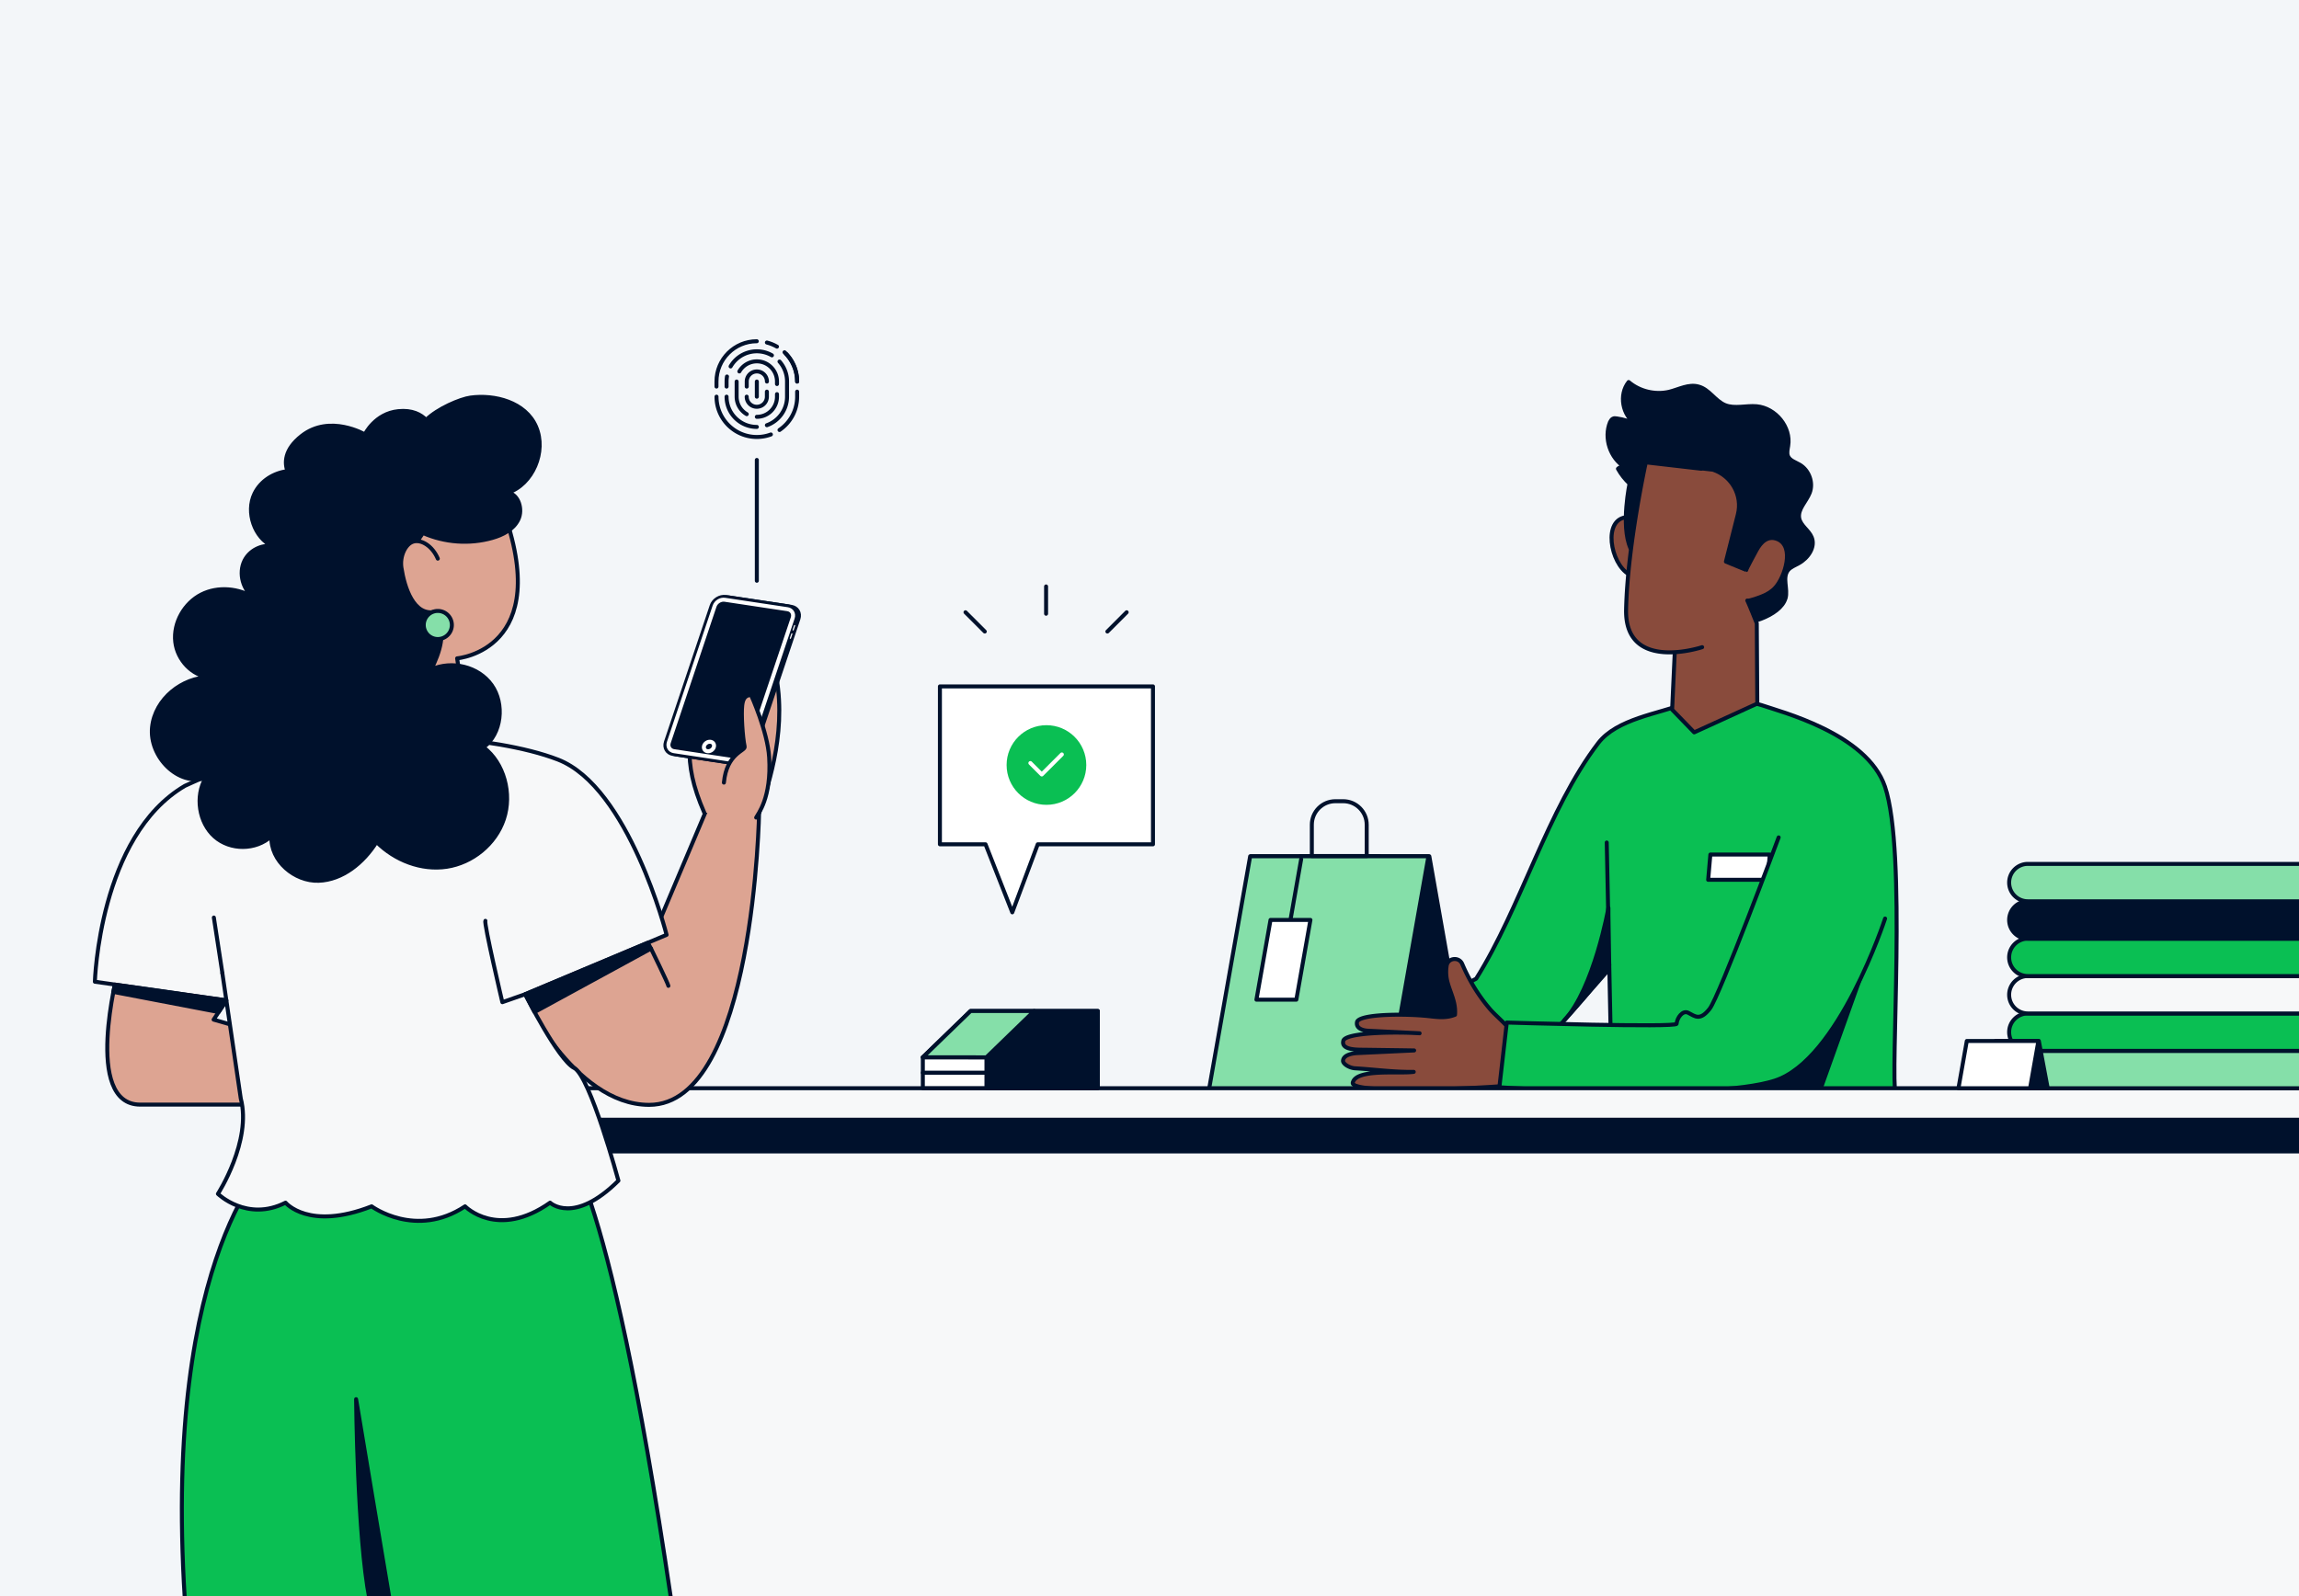<svg xmlns="http://www.w3.org/2000/svg" fill="none" viewBox="0 0 576 400"><rect x="0" y="0" width="576" height="400" fill="#333333" stroke="none"/><g clip-path="url(#a)"><path fill="#F3F6F9" d="M576 0H0v400h576z"/><path fill="#894B3C" stroke="#00112C" stroke-linecap="round" stroke-linejoin="round" d="M340.63 275.11c-1.02 1.57-26.42 27.95-29.85 27.28-.12-.02-.23-.12-.3-.26-1.63-3.21 7.01-9.36 9.41-12.29-3.66 3.5-7.53 6.14-11.36 9.3-1.14.94-3.05 1.3-3.54.67-.87-1.12.4-2.87 1.3-3.78l10.04-10.19c-2.99 2.69-5.98 5.37-8.96 8.06-1.35 1.22-4.42 4.36-5.65 2.3-1.4-1.8 8.27-10.84 12.71-14.44-3.31 2.76-6.61 5.53-9.92 8.29-1.09.91-2.76 1.67-3.56.19-.68-2.06 7.54-9.67 12.11-13.09 1.75-1.31 3.65-2.56 4.72-4.81-1.88-2.44-4.56-3.23-6.91-4.72-1.07-.67-2.13-1.67-2.94-2.86-1.15-1.69.69-3.82 2.55-2.99 4.2 1.88 8.53 3.09 12.87 3.6 3.94.46 13.89-.94 15.29 5.78l2 3.97z"/><path fill="#0ABF53" d="M403.22 241.79c-3.85 6.01-14.44 17.59-19.5 22.58-5.05 4.98-35.15 14.93-48.69 15.38 0 0-3.03-8.74-4.03-13.86l38.84-20.62c11.17-17.7 17.87-42.41 30.59-59.05 4.64-6.05 15.09-7.36 21.62-9.86 3.27 0 15.57-.96 19.25.34 4.71 1.65 26.43 7.08 30.97 20.45 5.53 16.33 1.24 71.76 2.68 77.4.24.89-10.35.48-11.07 1.07-.41.34-57.23 1.2-60.01-.72l-1.31-63.76"/><path stroke="#00112C" stroke-linecap="round" stroke-linejoin="round" d="M403.22 241.79c-3.85 6.01-14.44 17.59-19.5 22.58-5.05 4.98-35.15 14.93-48.69 15.38 0 0-3.03-8.74-4.03-13.86l38.84-20.62c11.17-17.7 17.87-42.41 30.59-59.05 4.64-6.05 15.09-7.36 21.62-9.86 3.27 0 15.57-.96 19.25.34 4.71 1.65 26.43 7.08 30.97 20.45 5.53 16.33 1.24 71.76 2.68 77.4.24.89-10.35.48-11.07 1.07-.41.34-57.23 1.2-60.01-.72l-1.31-63.76M345.56 214.59h-19.58"/><path fill="#00112C" stroke="#00112C" stroke-linecap="round" stroke-linejoin="round" d="M368.39 272.93h-44.67l-10.29-58.34h44.68z"/><path stroke="#00112C" stroke-linecap="round" stroke-linejoin="round" d="M325.77 214.59h19.57"/><path fill="#85DFA9" stroke="#00112C" stroke-linecap="round" stroke-linejoin="round" d="M302.93 272.93h44.67l10.29-58.34h-44.67z"/><path stroke="#00112C" stroke-linecap="round" stroke-linejoin="round" d="M334.58 200.79h1.94c3.26 0 5.9 2.64 5.9 5.9v7.84h-13.75v-7.84c0-3.26 2.64-5.9 5.9-5.9zM322.01 237.99l3.99-22.67"/><path fill="#fff" stroke="#00112C" stroke-linecap="round" stroke-linejoin="round" d="M314.79 250.53h10l3.53-19.99h-10zM427.97 220.49h14.89l.55-6.33h-14.89z"/><path fill="#894B3C" stroke="#00112C" stroke-linecap="round" stroke-linejoin="round" d="M379.43 271.88c-1.82.46-38.37 2.59-40.44-.23a.45.45 0 0 1-.04-.4c.98-3.47 11.51-2.11 15.25-2.63-5.06.08-9.69-.6-14.66-.89-1.47-.08-3.12-1.12-3.05-1.92.12-1.42 2.24-1.83 3.52-1.89 4.76-.22 9.53-.45 14.29-.67-4.02-.06-8.03-.11-12.05-.17-1.82-.03-6.21.2-5.71-2.15.19-2.27 13.43-2.35 19.13-1.98-4.3-.21-8.61-.43-12.91-.64-1.41-.07-3.16-.65-2.74-2.28.9-1.97 12.1-1.99 17.78-1.39 2.18.23 4.42.6 6.74-.33.27-3.07-1.15-5.47-1.87-8.16a10.1 10.1 0 0 1-.22-4.1c.3-2.02 3.1-2.34 3.9-.47 1.8 4.23 4.16 8.06 7.01 11.37 2.58 3.01 10.83 8.74 7.3 14.62l-1.22 4.27z"/><path fill="#00112C" stroke="#00112C" stroke-linecap="round" stroke-linejoin="round" d="m455.88 273.62 13.36-37.36-36.94 38.41z"/><path fill="#0ABF53" d="M445.63 209.86s-14.85 39.87-17.29 42.96-3.61 1.89-5.36 1c-1.37-.72-2.78 1.2-2.92 2.75-.07 1-42.54-.31-42.54-.31l-1.86 16.22s52.89 3.51 68.97-1.65c16.09-5.16 27.67-40.63 27.67-40.63"/><path stroke="#00112C" stroke-linecap="round" stroke-linejoin="round" d="M445.63 209.86s-14.85 39.87-17.29 42.96-3.61 1.89-5.36 1c-1.37-.72-2.78 1.2-2.92 2.75-.07 1-42.54-.31-42.54-.31l-1.86 16.22s52.89 3.51 68.97-1.65c16.09-5.16 27.67-40.63 27.67-40.63"/><path fill="#00112C" stroke="#00112C" stroke-linecap="round" stroke-linejoin="round" d="M391.94 255.69c7.46-8.01 11.04-28.16 11.04-28.16v15.57z"/><path fill="#F7F8F9" d="M140.82 407.32V287.88h476.35v119.44"/><path stroke="#00112C" stroke-miterlimit="10" d="M140.82 407.32V287.88h476.35v119.44"/><path fill="#F7F8F9" stroke="#00112C" stroke-miterlimit="10" d="M659.26 272.72H98.73v7.92h560.53z"/><path fill="#00112C" stroke="#00112C" stroke-linecap="round" stroke-linejoin="round" d="M659.26 280.64H98.73v7.92h560.53z"/><path fill="#fff" stroke="#00112C" stroke-linecap="round" stroke-linejoin="round" d="M235.49 172.02h53.38v39.57H260l-6.38 17.05-6.7-17.05h-11.43z"/><path fill="#0ABF53" d="M262.18 201.7c5.512 0 9.98-4.468 9.98-9.98s-4.468-9.98-9.98-9.98-9.98 4.468-9.98 9.98 4.468 9.98 9.98 9.98"/><path stroke="#fff" stroke-linecap="round" stroke-linejoin="round" d="m258.15 191.23 2.86 2.86 5.03-5.02"/><path stroke="#00112C" stroke-linecap="round" stroke-linejoin="round" d="m241.9 153.44 4.83 4.83M262.09 146.97v6.84M282.28 153.44l-4.83 4.83"/><path fill="#894B3C" d="M413.72 138.24s-1.78-10.1-7.07-8.46-2.61 12.99 2.37 14.54c2.06.62 4.39.83 4.39.83"/><path stroke="#00112C" stroke-linecap="round" stroke-linejoin="round" d="M413.72 138.24s-1.78-10.1-7.07-8.46-2.61 12.99 2.37 14.54c2.06.62 4.39.83 4.39.83"/><path fill="#00112C" stroke="#00112C" stroke-linecap="round" stroke-linejoin="round" d="M408.34 120.85s-2.36 10.87.16 16.53l4.08-17.7z"/><path fill="#00112C" stroke="#00112C" stroke-linecap="round" stroke-linejoin="round" d="M447.35 149.96c.67-2.37-.89-5.17.65-7.1.68-.8 1.74-1.16 2.65-1.69 2.35-1.28 4.26-4.05 3.27-6.5-.71-1.77-2.76-2.88-3.14-4.78-.42-2.29 1.77-4.18 2.63-6.38.97-2.5-.13-5.65-2.49-7.05-1.12-.65-2.49-1.03-2.97-2.18-.3-.81-.06-1.68.07-2.56.77-4.65-3.13-9.47-7.9-9.91-2.68-.23-5.45.68-7.88-.28-2.55-1.04-4.03-3.98-6.7-4.66-2.44-.68-4.87.69-7.29 1.3-3.57.85-7.49-.12-10.2-2.43-2.53 3.17-1.58 8.42 1.85 10.57-1.53-.72-3.12-1.2-4.82-1.45-.34-.05-.71-.11-1.02.09-.34.19-.49.52-.69.87-1.6 3.96.04 8.97 3.73 11.26-.56-.19-1.32-.02-1.73.4 1.56 2.81 4.03 5.12 7.03 6.41-1.65.59-1.36 3.03-.36 4.46 2.13 2.96 5.89 4.74 7.3 8.08 1.02 2.45.61 5.2.92 7.78.89 6.56 6.51 10.36 12.63 11.94 4.2.98 13.2-1.77 14.45-6.21z"/><path fill="#894B3C" stroke="#00112C" stroke-linecap="round" stroke-linejoin="round" d="m419.6 163.45-.66 14.39 5.53 5.7 15.81-7.22-.13-20.11s-2.17-5.44-2.38-5.71c.2.27 3.44-.91 3.81-1.1 1.22-.48 2.4-1.2 3.29-2.22 2.26-2.55 4.84-10.22.49-12.06-2.49-1.03-4.22.79-5.28 2.75-.15.32-2.72 4.94-2.55 4.97l-5.11-2.09 2.99-11.82c1.21-4.79-1.54-9.65-6.24-11.22l-9.47-1.07-.11 46.8z"/><path fill="#894B3C" d="M426.46 162.19s-19.43 6.47-19.05-9.46c.34-15.94 4.94-36.86 4.94-36.86l13.87 1.6"/><path stroke="#00112C" stroke-linecap="round" stroke-linejoin="round" d="M426.46 162.19s-19.43 6.47-19.05-9.46c.34-15.94 4.94-36.86 4.94-36.86l13.87 1.6M189.62 145.54v-30.27M189.62 95.62v3.79M187.09 96.88v-1.26c0-1.4 1.13-2.53 2.53-2.53s2.53 1.13 2.53 2.53M192.14 98.15v1.26c0 1.4-1.13 2.53-2.53 2.53s-2.53-1.13-2.53-2.53M187.09 103.79a5.06 5.06 0 0 1-2.53-4.38v-3.79M194.67 98.78v.63c0 2.79-2.26 5.05-5.05 5.05"/><path stroke="#00112C" stroke-linecap="round" stroke-linejoin="round" d="M185.24 93.09a5.06 5.06 0 0 1 4.38-2.53c2.79 0 5.05 2.26 5.05 5.05v.63M189.62 106.99c-4.19 0-7.58-3.39-7.58-7.58"/><path stroke="#00112C" stroke-linecap="round" stroke-linejoin="round" d="M195.3 90.61a7.55 7.55 0 0 1 1.89 5.01v3.79c0 3.3-2.11 6.11-5.05 7.15M183.05 91.83a7.585 7.585 0 0 1 10.35-2.78M182.04 96.88v-1.26c0-.43.04-.85.1-1.26M193.14 108.88c-1.1.41-2.28.63-3.52.63-5.58 0-10.1-4.52-10.1-10.1M199.72 98.15v1.26c0 3.47-1.75 6.54-4.42 8.35M196.95 88.67c1.71 1.81 2.77 4.26 2.77 6.95"/><path stroke="#00112C" stroke-linecap="round" stroke-linejoin="round" d="M179.51 96.88v-1.26c0-5.58 4.52-10.1 10.1-10.1M196.56 88.28c1.94 1.84 3.16 4.45 3.16 7.34M192.14 85.84c.9.23 1.74.58 2.53 1.03"/><path fill="#fff" stroke="#00112C" stroke-linecap="round" stroke-linejoin="round" d="M243.17 253.37h31.88v19.32h-43.84v-7.73z"/><path fill="#00112C" stroke="#00112C" stroke-linecap="round" stroke-linejoin="round" d="M247.15 272.69h27.9v-19.32h-15.94l-11.96 11.59z"/><path stroke="#00112C" stroke-linecap="round" stroke-linejoin="round" d="M231.21 264.96h15.94M247.15 268.83h-15.94"/><path fill="#85DFA9" stroke="#00112C" stroke-linecap="round" stroke-linejoin="round" d="m243.17 253.37-11.96 11.59 15.92.02 11.98-11.61z"/><path fill="#C18B7A" stroke="#00112C" stroke-linecap="round" stroke-linejoin="round" d="M84.06 187.82s3.9-13.38-1.6-26l22.68 1.66s-2.62 14.41 3.95 24.34z"/><path fill="#DDA492" stroke="#00112C" stroke-linecap="round" stroke-linejoin="round" d="M29.54 243.44s-8.81 33.39 5.6 33.39h63.49l-7.27-10.43-37.84-10.87 3.2-4.81z"/><path fill="#0ABF53" d="M168.12 400.71c-16.4-111.02-27.73-114.62-27.73-114.62l-72.06 3.57S40.75 313.23 46.3 400.71"/><path stroke="#00112C" stroke-linecap="round" stroke-linejoin="round" d="M168.12 400.71c-16.4-111.02-27.73-114.62-27.73-114.62l-72.06 3.57S40.75 313.23 46.3 400.71"/><path fill="#DDA492" stroke="#00112C" stroke-linecap="round" stroke-linejoin="round" d="M130.52 248.43s13.02 28.45 32.11 28.46c26.5.02 27.57-73.79 27.57-73.79l-12.99-.65-13.81 32.71-32.88 13.26z"/><path fill="#DDA492" d="m77.99 164.11-7.3-21.61c-2.77-13.9 11.63-26.19 29.3-25.01l17.61 1.19 8.23 8.56c13.22 35.72-11.3 37.75-11.3 37.75l1.82 12.04"/><path stroke="#00112C" stroke-linecap="round" stroke-linejoin="round" d="m77.99 164.11-7.3-21.61c-2.77-13.9 11.63-26.19 29.3-25.01l17.61 1.19 8.23 8.56c13.22 35.72-11.3 37.75-11.3 37.75l1.82 12.04"/><path fill="#F7F8F9" stroke="#00112C" stroke-linecap="round" stroke-linejoin="round" d="M143.85 267.65c-4.02-2.05-12.27-18.49-12.27-18.49l35.43-14.88s-9.4-36.97-27.19-43.91c-8.35-3.24-20.14-4.86-30.33-5.7-13.85-1.13-27.82.15-40.97 3.77-9.68 2.62-22.21 8.51-22.21 8.51-21.52 12.63-22.54 49.08-22.54 49.08l32.94 4.67-1-6.82 4.61 31.39c2.82 10.7-5.72 23.92-5.72 23.92s7.29 7.12 16.94 2.21c0 0 5.82 7.09 21.57.92 0 0 11.07 8.19 23.41 0 0 0 8.12 8.38 21.3-.92 0 0 5.9 5.63 17.12-5.51 0 0-7.08-26.2-11.1-28.26z"/><path fill="#DDA492" d="M163.11 237.73s4.26 8.71 4.35 9.33z"/><path stroke="#00112C" stroke-linecap="round" stroke-linejoin="round" d="M163.11 237.73s4.26 8.71 4.35 9.33M55.72 243.9l-2.14-13.95"/><path fill="#DDA492" d="M190.2 203.68c1.59-5.05 6.97-19.02 4.33-33.95-.18-1.01-.3-2.42-1.32-2.37-.84.04-1.2 1.06-1.35 1.88-.58 3.18-3.12 12.22-3.7 15.4.04-3.61.52-12.05.56-15.66.01-1.47-.79-3.29-2.26-3.23-1.29.05-1.78 1.68-1.91 2.96-.4 3.65-.22 11.98-.61 15.63.28-3.43-.27-11.55-.49-14.98-.05-.78-.13-1.6-.57-2.25s-1.38-1.03-2.04-.6c-.57.36-.71 1.12-.79 1.79-.48 3.84-.15 11.28-.63 15.11-.11-3.1-1.02-9.81-1.13-12.91-.04-1.06-.35-2.43-1.41-2.52-1.05-.09-1.63 1.2-1.79 2.25-2.19 14.17-4.49 20 1.37 33.45"/><path stroke="#00112C" stroke-linecap="round" stroke-linejoin="round" d="M190.2 203.68c1.59-5.05 6.97-19.02 4.33-33.95-.18-1.01-.3-2.42-1.32-2.37-.84.04-1.2 1.06-1.35 1.88-.58 3.18-3.12 12.22-3.7 15.4.04-3.61.52-12.05.56-15.66.01-1.47-.79-3.29-2.26-3.23-1.29.05-1.78 1.68-1.91 2.96-.4 3.65-.22 11.98-.61 15.63.28-3.43-.27-11.55-.49-14.98-.05-.78-.13-1.6-.57-2.25s-1.38-1.03-2.04-.6c-.57.36-.71 1.12-.79 1.79-.48 3.84-.15 11.28-.63 15.11-.11-3.1-1.02-9.81-1.13-12.91-.04-1.06-.35-2.43-1.41-2.52-1.05-.09-1.63 1.2-1.79 2.25-2.19 14.17-4.49 20 1.37 33.45"/><path fill="#00112C" stroke="#00112C" stroke-miterlimit="10" d="m185.05 191.42-15.69-2.36c-1.47-.22-2.27-1.56-1.79-2.99l11.46-34.16c.48-1.43 2.06-2.41 3.53-2.19l15.69 2.36c1.47.22 2.27 1.56 1.79 2.99l-11.46 34.16c-.48 1.43-2.06 2.41-3.53 2.19Z"/><path fill="#00112C" stroke="#00112C" stroke-miterlimit="10" d="m184.33 191.31-15.69-2.36c-1.47-.22-2.27-1.56-1.79-2.99l11.46-34.16c.48-1.43 2.06-2.41 3.53-2.19l15.69 2.36c1.47.22 2.27 1.56 1.79 2.99l-11.46 34.16c-.48 1.43-2.06 2.41-3.53 2.19Z"/><path fill="#00112C" stroke="#fff" stroke-miterlimit="10" d="m184.57 190.62-15.69-2.36c-1.08-.16-1.66-1.14-1.31-2.19l11.46-34.16c.35-1.05 1.51-1.77 2.58-1.6l15.69 2.36c1.08.16 1.66 1.14 1.31 2.19l-11.46 34.16c-.35 1.05-1.51 1.77-2.58 1.6Z"/><path fill="#fff" d="M198.67 158.02c-.08-.01-.12-.08-.1-.16l.37-1.11c.03-.08.11-.13.19-.12s.12.08.1.16l-.37 1.11c-.03.08-.11.13-.19.12M197.98 160.1c-.08-.01-.12-.08-.1-.16l.37-1.11c.03-.08.11-.13.19-.12s.12.08.1.16l-.37 1.11c-.03.08-.11.13-.19.12"/><path fill="#00112C" stroke="#fff" stroke-miterlimit="10" d="M178.251 188.007c.614-.413.832-1.164.487-1.677s-1.123-.594-1.737-.181-.832 1.164-.487 1.677c.346.513 1.123.594 1.737.181Z"/><path fill="#DDA492" d="M189.45 204.89c.42-.88 3.88-4.88 3.26-15.08-.4-6.51-4.53-15.63-4.53-15.63-1.6.01-2.06 1.16-2.22 2.58-.26 2.18.09 7.96.61 10.37.23 1.06-4.5 1.59-5.2 9"/><path stroke="#00112C" stroke-linecap="round" stroke-linejoin="round" d="M189.45 204.89c.42-.88 3.88-4.88 3.26-15.08-.4-6.51-4.53-15.63-4.53-15.63-1.6.01-2.06 1.16-2.22 2.58-.26 2.18.09 7.96.61 10.37.23 1.06-4.5 1.59-5.2 9"/><path fill="#00112C" d="M92.56 400.74c-3.07-15.66-3.34-50.09-3.34-50.09s8.13 48.86 8.37 50.03"/><path stroke="#00112C" stroke-linecap="round" stroke-linejoin="round" d="M92.56 400.74c-3.07-15.66-3.34-50.09-3.34-50.09s8.13 48.86 8.37 50.03"/><path fill="#F7F8F9" d="m131.58 249.16-5.72 2s-4.67-19.83-4.25-20.39"/><path stroke="#00112C" stroke-linecap="round" stroke-linejoin="round" d="m131.58 249.16-5.72 2s-4.67-19.83-4.25-20.39"/><path fill="#00112C" stroke="#00112C" stroke-linecap="round" stroke-linejoin="round" d="M134.32 106.96c-2.68-6.25-10.47-8.14-16.44-7.32-2.55.35-8.27 2.77-11.11 5.6-1.31-1.36-3.47-2.55-6.97-2.2-5.86.58-8.38 5.83-8.38 5.83s-8.77-5.16-15.82.35c-4.48 3.51-4.3 6.87-3.58 8.85-3.44.43-6.69 2.41-8.26 5.64-2.26 4.66.04 11.12 4.48 13.13-2.73-.36-5.7 1.08-6.99 3.67-1.58 3.17-.38 7.55 2.57 9.35-4.01-2.47-9.19-3-13.38-.87s-7.08 7.04-6.53 11.88c.51 4.53 4.29 8.51 8.59 8.84-6.83.07-13.65 5.41-14.4 12.53-.78 7.43 6.6 14.86 13.43 12.69-2.72 4.61-1.71 11.23 2.23 14.73s10.34 3.46 14.24-.1c-.3 6.24 5.87 11.38 11.83 11.17 5.97-.2 11.23-4.51 14.51-9.73 4.64 4.64 11.26 7.18 17.6 6.22s12.19-5.6 14.3-11.94.08-14.08-5.11-18.01c4.59-3.35 5.38-10.91 2.04-15.6-3.35-4.69-9.96-6.18-15.12-3.91 2.07-4.16 4.01-9.65.99-13.11-1.4-1.61-3.55-2.27-5.1-3.72-2.28-2.15-2.88-5.76-2.21-8.89s2.41-5.89 4.23-8.47c5.44 2.41 11.65 2.86 17.35 1.25 2.61-.74 5.31-2.08 6.54-4.6s.09-6.34-2.59-6.76c6.19-2.05 9.72-10.28 7.06-16.49z"/><path fill="#DDA492" d="M109.69 140c-1.29-3.08-4.17-5.01-6.32-4.21-1.82.68-3.24 3.6-2.79 6.52.75 4.9 3.06 12.28 8.62 11"/><path stroke="#00112C" stroke-linecap="round" stroke-linejoin="round" d="M109.69 140c-1.29-3.08-4.17-5.01-6.32-4.21-1.82.68-3.24 3.6-2.79 6.52.75 4.9 3.06 12.28 8.62 11"/><path fill="#85DFA9" stroke="#00112C" stroke-linecap="round" stroke-linejoin="round" d="M109.69 160.15a3.52 3.52 0 1 0 0-7.04 3.52 3.52 0 0 0 0 7.04"/><path fill="#00112C" stroke="#00112C" stroke-linecap="round" stroke-linejoin="round" d="m133.94 253.63 29.17-15.9-.8-1.47-30.73 12.9zM28.4 248.58l26.38 5.05 1.94-2.92-27.95-3.96z"/><path fill="#85DFA9" stroke="#00112C" stroke-linecap="round" stroke-linejoin="round" d="M579.72 263.35h-71.65a4.69 4.69 0 0 0-4.69 4.685c0 2.587 2.1 4.685 4.69 4.685h71.65c2.59 0 4.69-2.098 4.69-4.685s-2.1-4.685-4.69-4.685"/><path fill="#0ABF53" stroke="#00112C" stroke-linecap="round" stroke-linejoin="round" d="M579.72 253.98h-71.65a4.69 4.69 0 0 0-4.69 4.685c0 2.587 2.1 4.685 4.69 4.685h71.65c2.59 0 4.69-2.098 4.69-4.685s-2.1-4.685-4.69-4.685"/><path fill="#F7F8F9" stroke="#00112C" stroke-linecap="round" stroke-linejoin="round" d="M579.72 244.61h-71.65a4.69 4.69 0 0 0-4.69 4.685c0 2.587 2.1 4.685 4.69 4.685h71.65c2.59 0 4.69-2.098 4.69-4.685s-2.1-4.685-4.69-4.685"/><path fill="#0ABF53" stroke="#00112C" stroke-linecap="round" stroke-linejoin="round" d="M579.72 235.24h-71.65a4.69 4.69 0 0 0-4.69 4.685c0 2.587 2.1 4.685 4.69 4.685h71.65c2.59 0 4.69-2.098 4.69-4.685s-2.1-4.685-4.69-4.685"/><path fill="#00112C" stroke="#00112C" stroke-linecap="round" stroke-linejoin="round" d="M579.72 225.87h-71.65a4.69 4.69 0 0 0-4.69 4.685c0 2.587 2.1 4.685 4.69 4.685h71.65c2.59 0 4.69-2.098 4.69-4.685s-2.1-4.685-4.69-4.685"/><path fill="#85DFA9" stroke="#00112C" stroke-linecap="round" stroke-linejoin="round" d="M579.72 216.5h-71.65a4.69 4.69 0 0 0-4.69 4.685c0 2.587 2.1 4.685 4.69 4.685h71.65c2.59 0 4.69-2.098 4.69-4.685s-2.1-4.685-4.69-4.685"/><path fill="#00112C" stroke="#00112C" stroke-linecap="round" stroke-linejoin="round" d="M513.04 272.72h-10.82L500 260.88h10.82z"/><path fill="#fff" stroke="#00112C" stroke-linecap="round" stroke-linejoin="round" d="M508.62 272.72h-17.94l2.09-11.84h17.94z"/></g><defs><clipPath id="a"><path fill="#fff" d="M0 0H576V400H0z"/></clipPath></defs></svg>